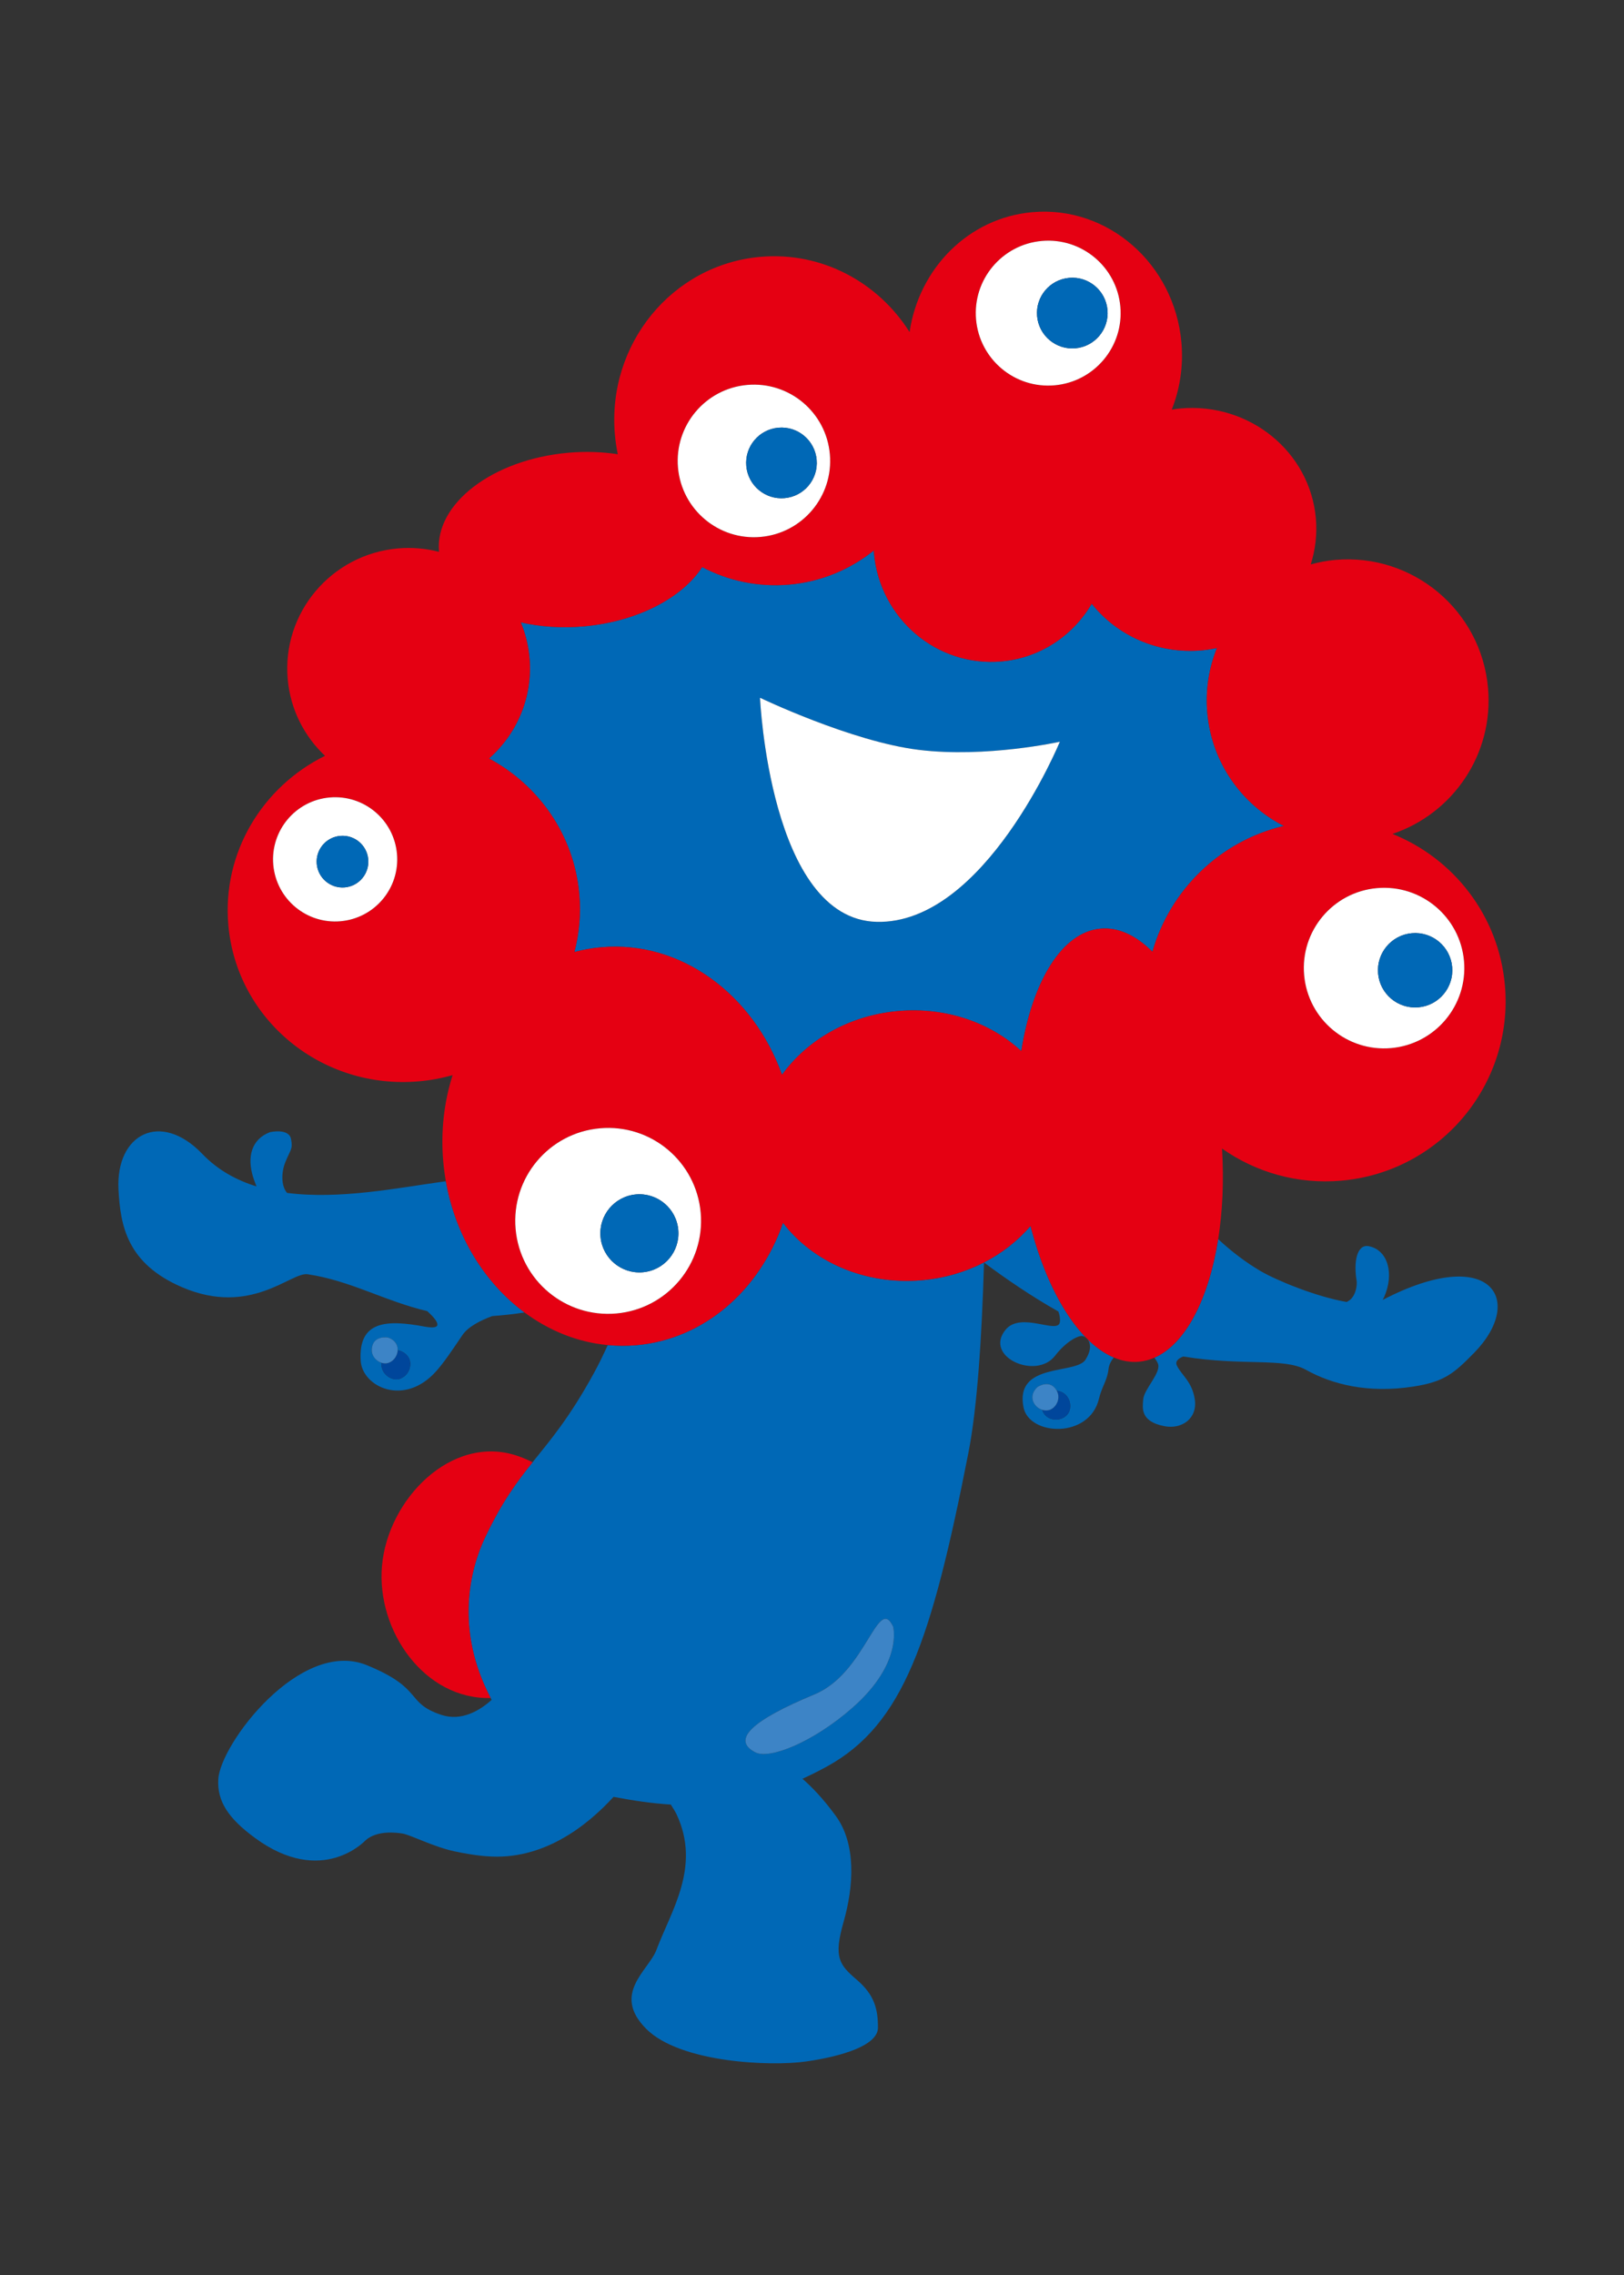 <?xml version="1.0" encoding="UTF-8"?><svg id="b" xmlns="http://www.w3.org/2000/svg" width="214.287" height="300" viewBox="0 0 214.287 300"><rect x="0" y="0" width="214.287" height="300" fill="#333333" stroke="none"/><defs><style>.d{fill:#0068b6;}.e{fill:#fff;}.f{fill:none;}.g{fill:#00469b;}.h{fill:#3d84c6;}.i{fill:#e50012;}</style></defs><g id="c"><rect class="f" width="214.287" height="300"/><path class="d" d="M135.982,161.672c-3.355,3.904-8.438,6.634-14.332,7.154-7.536.665-14.417-2.433-18.329-7.565-3.082,8.833-10.36,15.34-19.356,16.133-1.275.112-2.535.1-3.773-.016-.59,1.301-1.19,2.532-1.804,3.654-3.256,5.953-5.76,8.855-8.117,11.796-2.061,2.573-4.009,5.176-6.247,9.875-2.053,4.311-3.995,12.239.719,21.214.042.081.09.161.133.242-1.527,1.37-3.95,2.876-6.648,1.978-4.823-1.608-2.243-3.455-9.827-6.552-8.758-3.577-19.347,10.394-19.598,15.056-.155,2.886,1.298,5.117,4.816,7.707,8.903,6.552,14.615.335,14.615.335,1.539-1.366,4.092-1.018,4.844-.902,1.092.167,4.115,1.764,6.887,2.351,2.772.589,4.311.652,4.311.652,7.328.585,13.117-3.941,16.682-7.833,2.62.498,5.112.866,7.556,1.014.359.551.636,1.018.794,1.36,3.191,6.888-.769,12.684-2.69,17.806-1.008,2.687-5.97,5.78-1.344,10.416,4.46,4.467,16.386,4.969,21.09,4.298,4.704-.673,9.485-2.112,9.485-4.465s-.414-4.27-2.766-6.286c-2.353-2.016-3.114-2.953-1.77-7.658,1.345-4.703,1.681-10.247-1.008-13.944-1.667-2.295-3.196-3.866-4.417-4.926,1.057-.488,2.129-1.016,3.241-1.626,10.079-5.544,13.785-16.602,18.647-41.326,1.176-5.987,1.782-15.296,2.065-25.124,2.782,2.069,6.235,4.449,9.816,6.459.165.471.26.955.193,1.404-.249,1.664-5.174-1.49-7.189,1.03-2.856,3.569,4.087,6.613,6.552,3.402,1.377-1.795,2.991-2.691,3.608-2.605.613.083,1.676,1.104.424,3.108-1.26,2.016-9.388.307-8.19,6.3.756,3.78,8.694,4.158,9.953-1.134.39-1.636,1.092-2.394,1.26-3.906.058-.526.307-1.059.698-1.534-4.576-1.927-8.707-8.516-10.986-17.344ZM112.472,225.209c-5.182,4.546-10.927,6.835-12.803,5.872-3.209-1.646-.469-4.219,7.791-7.64,6.838-2.831,8.354-13.233,10.387-8.945,0,0,1.348,4.821-5.375,10.713ZM140.854,186.516c-.888,1.075-2.898.894-3.336-.602-1.127-.352-1.919-1.805-.632-3.008,0,0,1.655-1.128,2.55.48.17.02.35.061.547.138,1.284.506,1.558,2.167.87,2.992Z"/><path class="d" d="M58.834,155.77c-.24.033-.468.067-.717.102-5.631.774-13.325,2.329-20.24,1.435-.834-.98-.74-2.795-.226-4.057.693-1.701,1.004-1.687.756-3.024-.28-1.512-2.8-.923-2.8-.923-2.401.923-3.066,3.232-2.184,6.004.094.295.253.713.425,1.146-2.676-.827-5.125-2.173-7.145-4.278-5.526-5.758-11.437-2.624-11.067,4.668.245,4.813,1.141,9.794,8.403,12.906,9.078,3.892,14.359-2.04,16.552-1.715,5.656.835,10.157,3.54,15.79,4.866,1.366,1.248,2.295,2.528-.351,2.038-4.952-.919-8.763-.827-8.438,4.498.21,3.443,5.754,6.13,9.981,1.364,1.026-1.158,1.992-2.595,3.429-4.725.749-1.112,2.358-1.939,3.943-2.524,1.439-.104,2.864-.264,4.268-.476-5.229-3.876-9.097-10.028-10.379-17.306ZM52.645,181.854c-1.043.26-2.418-.713-2.314-2.085.001-.022.01-.035.012-.057-.718-.226-1.357-.929-1.286-1.833.142-1.841,2.12-1.504,2.12-1.504.975.323,1.337,1.02,1.299,1.703.122.008.213.018.213.018,2.284.756,1.569,3.366-.044,3.758Z"/><path class="d" d="M182.44,171.42c.074-.132.142-.26.193-.374,1.368-3.063.512-6.205-2.008-6.709-1.572-.313-2.05,2.038-1.609,4.62,0,0,.126,1.26-.63,2.205-.208.258-.377.348-.691.53-4.156-.717-9.402-2.925-11.362-4.077-1.901-1.118-3.727-2.484-5.594-4.209-1.255,7.92-4.322,13.851-8.414,15.635.189.248.349.5.456.752.504,1.197-1.826,3.364-1.932,4.744-.084,1.093-.441,2.898,2.772,3.528,2.317.455,4.41-1.008,4.032-3.528-.356-2.376-1.777-3.211-2.365-4.471-.268-.579.25-.955.839-1.187,7.857,1.286,13.268.126,16.192,1.754,3.423,1.908,8.129,3.134,14.136,2.217,4.069-.62,5.35-1.693,8.039-4.435,6.863-7,2.204-14.407-12.052-6.995Z"/><path class="g" d="M52.689,178.096s-.091-.01-.213-.018c-.042.756-.576,1.492-1.337,1.679-.255.063-.53.039-.796-.045-.002.022-.011.035-.012.057-.104,1.372,1.271,2.345,2.314,2.085,1.613-.392,2.328-3.002.044-3.758Z"/><path class="h" d="M51.139,179.757c.761-.187,1.295-.923,1.337-1.679.038-.683-.324-1.38-1.299-1.703,0,0-1.978-.337-2.12,1.504-.072.904.568,1.606,1.286,1.833.266.085.541.108.796.045Z"/><path class="i" d="M64.026,202.702c2.238-4.699,4.186-7.302,6.247-9.875-.641-.321-1.308-.614-2.025-.854-8.656-2.9-17.083,5.719-17.846,14.532-.739,8.566,5.631,17.635,14.343,17.411-4.714-8.975-2.772-16.903-.719-21.214Z"/><path class="d" d="M64.531,100.024c6.54,3.518,11.216,10.06,11.907,17.889.233,2.634-.008,5.199-.645,7.625,1.144-.305,2.325-.518,3.537-.624,10.5-.927,20.063,6.215,23.857,16.822,3.291-4.573,8.817-7.837,15.324-8.412,6.339-.559,12.212,1.547,16.247,5.282,1.458-9.186,5.356-15.694,10.466-16.145,2.366-.211,4.705.913,6.838,3.046,2.32-8.121,8.879-14.586,17.339-16.59-5.516-2.811-9.514-8.298-10.099-14.92-.267-3.014.218-5.914,1.272-8.54-.655.136-1.318.248-2,.307-5.832.518-11.204-1.976-14.521-6.15-2.457,4.183-6.774,7.154-11.92,7.609-8.522.754-16.059-5.662-16.822-14.33-.01-.1-.005-.199-.012-.299-3.108,2.49-6.926,4.126-11.157,4.498-4.117.364-8.063-.51-11.494-2.311-2.617,4.042-8.521,7.191-15.634,7.821-2.95.26-5.766.049-8.295-.528.604,1.455,1.001,3.022,1.147,4.674.459,5.211-1.68,10.044-5.335,13.277ZM121.225,98.884c8.904,1.095,18.621-1.071,18.621-1.071,0,0-9.914,24.088-24.165,23.75-14.112-.337-15.397-29.545-15.397-29.545,0,0,12.038,5.774,20.94,6.867Z"/><path class="i" d="M160.738,163.406c.576-3.634.771-7.686.507-11.95,4.428,3.118,9.938,4.75,15.755,4.236,13.074-1.156,22.731-12.686,21.573-25.758-.812-9.223-6.797-16.741-14.839-19.966,7.969-2.67,13.384-10.509,12.611-19.247-.906-10.229-9.928-17.787-20.161-16.885-1.114.098-2.188.309-3.231.593.605-1.912.861-3.961.675-6.071-.778-8.808-8.78-15.296-17.873-14.495-.388.033-.765.098-1.144.157,1.069-2.711,1.554-5.723,1.277-8.853-.914-10.372-9.718-18.068-19.664-17.188-8.453.746-14.987,7.453-16.204,15.814-4.138-6.565-11.589-10.637-19.701-9.92-11.651,1.032-20.24,11.538-19.182,23.473.077.868.208,1.719.379,2.553-2.051-.311-4.248-.398-6.528-.195-9.983.882-17.621,6.721-17.063,13.044.001.008.003.016.004.024-1.721-.441-3.541-.62-5.413-.455-8.812.78-15.326,8.501-14.552,17.247.355,4.014,2.194,7.534,4.92,10.107-8.265,4.079-13.597,12.778-12.753,22.33,1.106,12.505,12.365,21.722,25.153,20.592,1.532-.134,3.014-.415,4.439-.821-1.124,3.53-1.588,7.406-1.233,11.424.077.87.193,1.729.341,2.571,1.282,7.278,5.15,13.43,10.379,17.306,3.236,2.4,6.991,3.926,10.98,4.301,1.239.116,2.499.128,3.773.016,8.995-.793,16.273-7.3,19.356-16.133,3.911,5.132,10.793,8.231,18.329,7.565,5.894-.52,10.977-3.25,14.332-7.154,2.279,8.827,6.41,15.416,10.986,17.344,1.082.457,2.188.656,3.302.559.709-.063,1.395-.246,2.054-.534,4.092-1.784,7.159-7.715,8.414-15.635ZM77.015,82.601c7.112-.63,13.016-3.78,15.634-7.821,3.431,1.801,7.377,2.675,11.494,2.311,4.231-.372,8.048-2.008,11.157-4.498.007.1.002.199.012.299.763,8.668,8.3,15.084,16.822,14.33,5.146-.455,9.463-3.425,11.92-7.609,3.316,4.173,8.689,6.668,14.521,6.15.682-.059,1.346-.171,2-.307-1.054,2.626-1.539,5.526-1.272,8.54.585,6.622,4.583,12.109,10.099,14.92-8.459,2.004-15.019,8.469-17.339,16.59-2.133-2.132-4.472-3.256-6.838-3.046-5.111.451-9.008,6.959-10.466,16.145-4.036-3.735-9.908-5.841-16.247-5.282-6.507.575-12.033,3.839-15.324,8.412-3.795-10.607-13.358-17.749-23.857-16.822-1.212.106-2.393.319-3.537.624.637-2.425.878-4.991.645-7.625-.69-7.829-5.367-14.371-11.907-17.889,3.656-3.233,5.794-8.066,5.335-13.277-.146-1.652-.543-3.219-1.147-4.674,2.53.577,5.346.787,8.295.528ZM193.177,126.73c.511,5.823-3.792,10.965-9.619,11.481-5.823.512-10.963-3.792-11.475-9.621-.518-5.821,3.788-10.959,9.612-11.475,5.828-.514,10.963,3.79,11.482,9.615ZM137.47,31.774c5.258-.465,9.896,3.419,10.361,8.676.465,5.26-3.421,9.896-8.679,10.36-5.257.465-9.893-3.421-10.36-8.677-.465-5.258,3.422-9.894,8.678-10.359ZM89.46,61.667c-.486-5.533,3.6-10.416,9.134-10.906,5.534-.488,10.419,3.601,10.905,9.136.49,5.532-3.599,10.416-9.135,10.906-5.534.488-10.414-3.603-10.904-9.136ZM44.942,121.482c-4.506.4-8.481-2.929-8.88-7.435-.398-4.508,2.929-8.485,7.438-8.885,4.512-.398,8.484,2.933,8.884,7.44.398,4.51-2.931,8.483-7.441,8.88ZM81.326,173.208c-6.747.594-12.696-4.39-13.29-11.131-.597-6.745,4.386-12.696,11.133-13.288,6.741-.598,12.69,4.384,13.286,11.129.594,6.743-4.391,12.69-11.129,13.29Z"/><path class="e" d="M181.695,117.115c-5.824.516-10.13,5.654-9.612,11.475.512,5.829,5.652,10.133,11.475,9.621,5.827-.516,10.13-5.658,9.619-11.481-.519-5.825-5.654-10.129-11.482-9.615ZM186.295,123.061c2.7-.24,5.08,1.756,5.318,4.455.24,2.699-1.756,5.081-4.455,5.319-2.697.236-5.081-1.756-5.319-4.455-.236-2.699,1.756-5.081,4.456-5.319Z"/><path class="d" d="M187.159,132.835c2.699-.238,4.695-2.62,4.455-5.319-.238-2.699-2.618-4.695-5.318-4.455-2.7.238-4.692,2.62-4.456,5.319.238,2.699,2.622,4.691,5.319,4.455Z"/><path class="e" d="M92.455,159.917c-.597-6.745-6.546-11.727-13.286-11.129-6.746.593-11.729,6.544-11.133,13.288.595,6.741,6.544,11.725,13.29,11.131,6.738-.6,11.723-6.548,11.129-13.29ZM83.917,157.506c2.833-.248,5.333,1.845,5.583,4.679.253,2.835-1.845,5.337-4.677,5.587-2.833.25-5.335-1.847-5.585-4.679-.252-2.835,1.844-5.335,4.679-5.587Z"/><path class="d" d="M84.822,167.772c2.833-.25,4.93-2.752,4.677-5.587-.25-2.835-2.75-4.927-5.583-4.679-2.836.252-4.931,2.752-4.679,5.587.25,2.833,2.752,4.93,5.585,4.679Z"/><path class="e" d="M100.365,70.803c5.536-.49,9.625-5.374,9.135-10.906-.486-5.535-5.371-9.624-10.905-9.136-5.534.49-9.621,5.372-9.134,10.906.49,5.534,5.37,9.625,10.904,9.136ZM102.707,56.401c2.563-.226,4.825,1.667,5.05,4.234.229,2.563-1.665,4.827-4.231,5.052-2.563.228-4.827-1.671-5.053-4.233-.227-2.565,1.667-4.829,4.234-5.053Z"/><path class="d" d="M103.526,65.687c2.565-.224,4.46-2.488,4.231-5.052-.224-2.567-2.486-4.46-5.05-4.234-2.567.224-4.461,2.488-4.234,5.053.226,2.561,2.49,4.461,5.053,4.233Z"/><path class="e" d="M139.152,50.81c5.257-.465,9.143-5.101,8.679-10.36-.465-5.256-5.103-9.14-10.361-8.676-5.256.465-9.142,5.101-8.678,10.359.467,5.256,5.103,9.142,10.36,8.677ZM141.079,36.642c2.565-.228,4.829,1.669,5.054,4.233.228,2.563-1.669,4.827-4.233,5.053-2.561.224-4.826-1.669-5.054-4.234-.228-2.563,1.669-4.825,4.233-5.052Z"/><path class="d" d="M141.9,45.928c2.563-.226,4.461-2.49,4.233-5.053-.224-2.563-2.488-4.461-5.054-4.233-2.563.226-4.461,2.488-4.233,5.052.227,2.565,2.492,4.458,5.054,4.234Z"/><path class="e" d="M43.499,105.162c-4.508.4-7.835,4.376-7.438,8.885.4,4.506,4.374,7.835,8.88,7.435,4.51-.398,7.839-4.37,7.441-8.88-.4-4.506-4.372-7.837-8.884-7.44ZM45.491,117.021c-1.869.163-3.531-1.221-3.696-3.099-.165-1.878,1.224-3.528,3.098-3.693,1.878-.167,3.531,1.219,3.696,3.091.166,1.878-1.221,3.536-3.098,3.701Z"/><path class="d" d="M44.892,110.229c-1.874.165-3.263,1.815-3.098,3.693.165,1.878,1.827,3.262,3.696,3.099,1.877-.165,3.264-1.823,3.098-3.701-.165-1.872-1.818-3.258-3.696-3.091Z"/><path class="e" d="M115.681,121.562c14.251.339,24.165-23.75,24.165-23.75,0,0-9.717,2.165-18.621,1.071-8.902-1.093-20.94-6.867-20.94-6.867,0,0,1.285,29.209,15.397,29.545Z"/><path class="h" d="M107.46,223.442c-8.259,3.421-11,5.994-7.791,7.64,1.876.963,7.621-1.327,12.803-5.872,6.723-5.892,5.375-10.713,5.375-10.713-2.034-4.288-3.549,6.115-10.387,8.945Z"/><path class="g" d="M139.984,183.523c-.197-.077-.377-.118-.547-.138,0,0,.002.002.003.004.606,1.085-.156,2.394-1.107,2.577-.275.051-.553.03-.814-.053.438,1.496,2.448,1.677,3.336.602.688-.825.413-2.486-.87-2.992Z"/><path class="h" d="M138.332,185.967c.952-.183,1.714-1.492,1.107-2.577-.001-.002-.002-.004-.002-.004-.897-1.608-2.551-.48-2.551-.48-1.287,1.203-.495,2.656.632,3.008.261.083.539.104.814.053Z"/></g></svg>